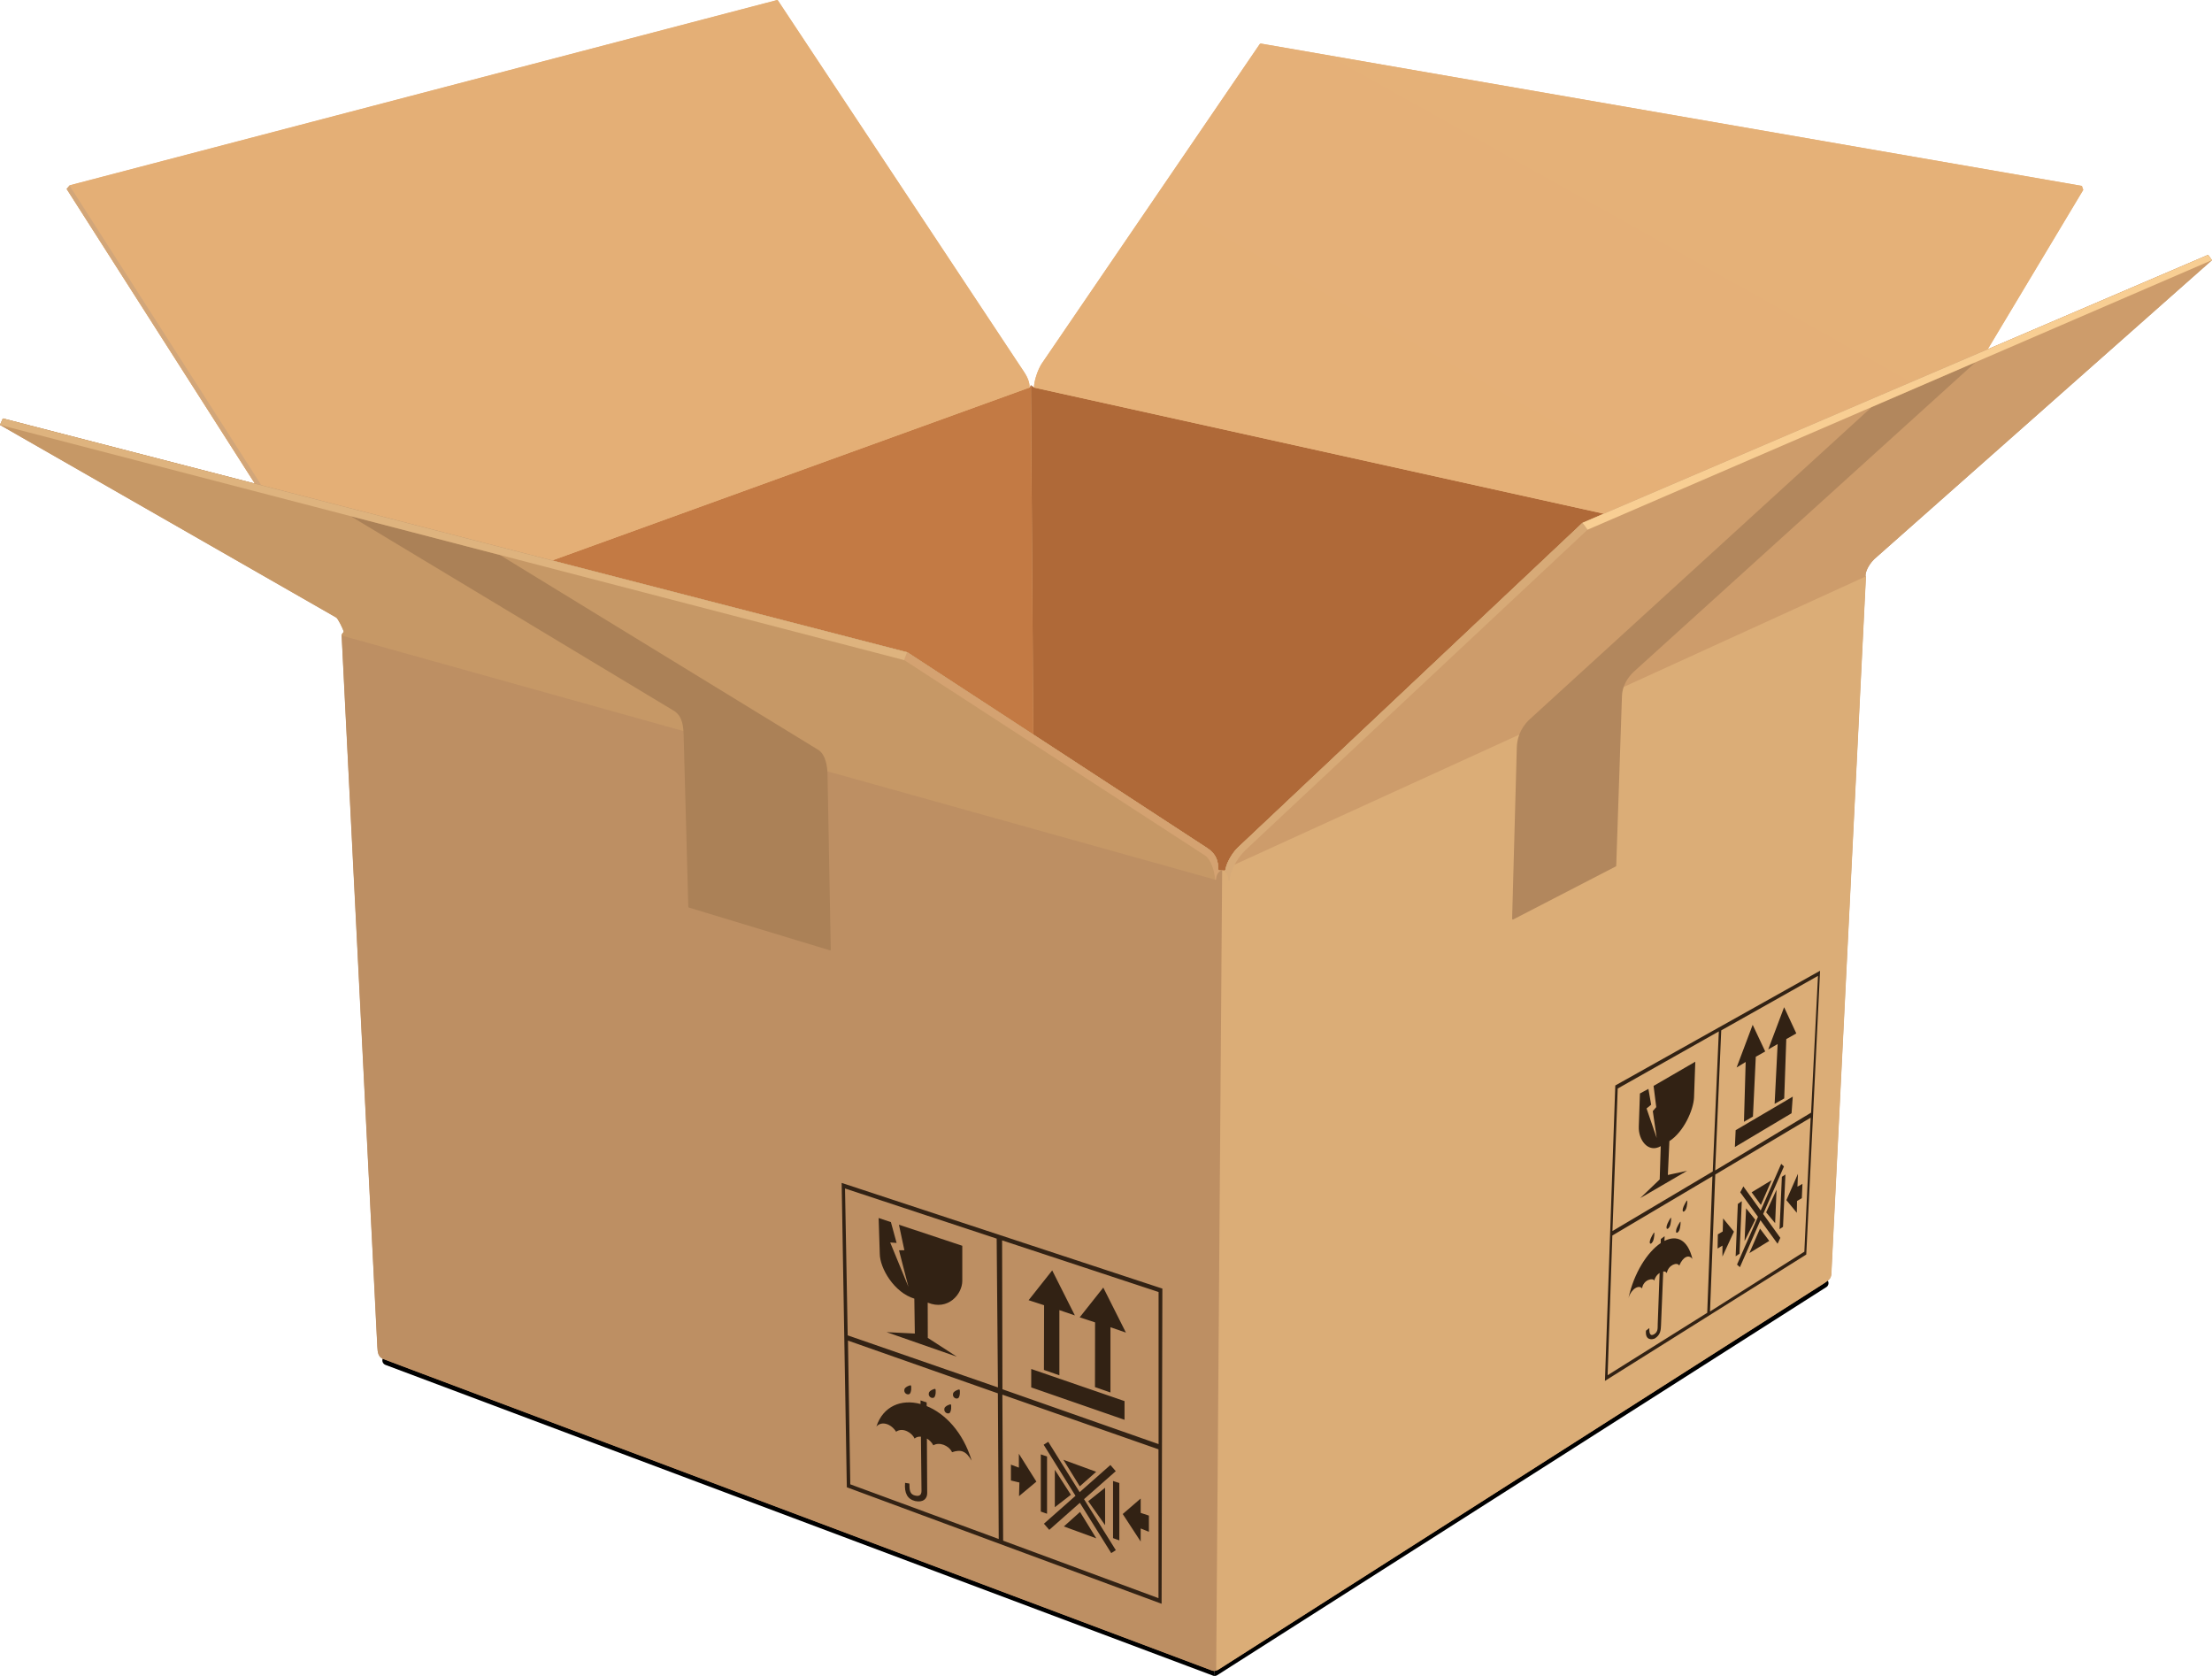 <svg width="66" height="50" viewBox="0 0 66 50" fill="none" xmlns="http://www.w3.org/2000/svg">
<path d="M36.226 49.699L54.34 38.159C54.407 38.117 54.494 38.136 54.535 38.203C54.577 38.27 54.559 38.359 54.492 38.4L36.319 49.977C36.296 49.993 36.27 50 36.244 50L36.226 49.699Z" fill="url(#paint0_linear_6021_796)"/>
<path d="M36.245 50C36.229 50 36.211 49.998 36.196 49.992L11.501 40.72C11.426 40.691 11.39 40.611 11.418 40.535C11.447 40.46 11.526 40.423 11.601 40.452L36.232 49.699L36.245 50Z" fill="url(#paint1_linear_6021_796)"/>
<path d="M62.159 5.665L59.308 10.421L47.853 15.327L47.217 15.6L36.923 25.299C36.724 25.498 36.59 25.784 36.567 25.943C36.556 25.997 36.51 25.974 36.466 25.971C36.42 25.969 36.355 25.987 36.35 25.93C36.345 25.722 36.322 25.491 35.989 25.283L30.831 21.917L27.069 19.459L16.474 16.722L7.605 14.431L1.988 5.639L2.073 5.54L2.078 5.532L23.166 0.01C23.197 -0 23.202 0.005 23.215 0.023L30.408 10.878L30.55 11.091C30.704 11.319 30.72 11.46 30.72 11.561H30.851C30.851 11.553 30.851 11.545 30.851 11.537C30.851 11.527 30.851 11.514 30.854 11.501C30.854 11.493 30.857 11.486 30.857 11.475C30.859 11.465 30.859 11.454 30.862 11.444C30.864 11.434 30.864 11.423 30.867 11.41C30.875 11.374 30.885 11.332 30.895 11.291C30.898 11.278 30.903 11.265 30.905 11.254C30.918 11.213 30.931 11.169 30.947 11.127C30.954 11.111 30.96 11.093 30.967 11.078C30.988 11.026 31.009 10.979 31.032 10.938C31.052 10.896 31.073 10.862 31.094 10.834L37.577 1.332C37.593 1.309 37.601 1.299 37.634 1.304L62.118 5.548L62.159 5.665Z" fill="#E8B67F"/>
<path d="M30.831 21.914H30.828L27.069 19.459L16.474 16.722L30.72 11.561L30.759 11.485V11.561L30.831 21.914Z" fill="url(#paint2_linear_6021_796)"/>
<path d="M30.72 11.561L16.474 16.72L15.19 16.387L7.605 14.426L1.988 5.634L2.078 5.527L23.166 0.005C23.197 -0.005 23.202 5.44977e-06 23.215 0.018L30.408 10.873L30.55 11.086C30.704 11.32 30.72 11.46 30.72 11.561Z" fill="url(#paint3_linear_6021_796)"/>
<path d="M30.77 12.109L17.3 16.987L15.199 16.444L30.417 10.933L30.559 11.146C30.713 11.374 30.729 11.514 30.729 11.616H30.767L30.77 12.109Z" fill="url(#paint4_linear_6021_796)"/>
<path d="M7.799 14.478L7.608 14.429L1.99 5.637L2.075 5.538L7.799 14.478Z" fill="#D2A679"/>
<path d="M47.853 15.327L47.217 15.6L36.922 25.299C36.724 25.499 36.59 25.784 36.567 25.943C36.556 25.997 36.51 25.974 36.466 25.971C36.42 25.969 36.355 25.987 36.35 25.93C36.345 25.722 36.322 25.491 35.989 25.283L30.831 21.914L30.761 11.564V11.488L30.856 11.564L47.853 15.327Z" fill="url(#paint5_linear_6021_796)"/>
<path d="M62.158 5.665L59.307 10.421L48.882 14.886L47.856 15.325L30.854 11.561C30.843 11.428 30.933 11.127 31.032 10.935C31.052 10.893 31.073 10.86 31.093 10.831L37.577 1.33C37.593 1.306 37.6 1.296 37.634 1.301L62.117 5.545L62.158 5.665Z" fill="url(#paint6_linear_6021_796)"/>
<path d="M48.882 14.886L47.219 15.598L47.005 15.805L30.758 12.187L30.833 11.559H30.854C30.843 11.426 30.934 11.125 31.032 10.933L48.882 14.886Z" fill="url(#paint7_linear_6021_796)"/>
<path opacity="0.75" d="M31.209 11.639V22.162L30.831 21.915H30.828L30.33 21.587V11.702L30.72 11.562H30.851L31.209 11.639Z" fill="url(#paint8_linear_6021_796)"/>
<path d="M36.144 49.831L11.428 40.541C11.289 40.481 11.268 40.348 11.261 40.185C11.261 40.185 10.199 18.964 10.196 18.961C10.194 18.907 10.261 18.873 10.255 18.839C10.237 18.759 10.085 18.455 10.036 18.424L0 12.678L0.085 12.483L27.069 19.46L35.987 25.281C36.319 25.489 36.345 25.72 36.348 25.927C36.35 25.985 36.417 25.966 36.464 25.969C36.51 25.972 36.554 25.995 36.564 25.941C36.587 25.782 36.721 25.496 36.92 25.299L47.214 15.6L65.881 7.605L65.995 7.764L55.917 16.686C55.721 16.883 55.631 17.125 55.67 17.224L54.639 38.021C54.623 38.154 54.561 38.192 54.43 38.283L36.363 49.805C36.291 49.852 36.214 49.865 36.144 49.831Z" fill="#BF9064"/>
<path d="M36.463 25.968L36.285 49.841C36.237 49.854 36.188 49.852 36.141 49.831L11.426 40.542C11.286 40.483 11.266 40.348 11.258 40.187C11.258 40.187 10.193 18.966 10.193 18.963V18.958C10.193 18.953 10.193 18.948 10.196 18.942C10.196 18.937 10.198 18.935 10.201 18.932C10.204 18.927 10.206 18.924 10.209 18.919C10.211 18.914 10.214 18.911 10.217 18.906C10.227 18.89 10.242 18.875 10.248 18.862C10.25 18.859 10.25 18.857 10.25 18.854C10.25 18.854 10.25 18.854 10.25 18.852L36.35 25.937C36.36 25.984 36.422 25.966 36.463 25.968Z" fill="#BD8F63"/>
<path opacity="0.54" d="M36.288 49.771V49.839C36.239 49.852 36.19 49.849 36.144 49.828L11.428 40.54C11.33 40.499 11.292 40.418 11.274 40.319L36.288 49.771Z" fill="url(#paint9_linear_6021_796)"/>
<path d="M25.113 35.291L34.682 38.444L34.659 47.847L25.267 44.371L25.113 35.291ZM29.908 41.608L29.931 45.964L34.566 47.679L34.566 43.239L29.908 41.608ZM31.277 43.015L32.214 44.517L33.131 43.707L33.291 43.891L32.344 44.726L33.293 46.248L33.156 46.335L32.22 44.835L31.307 45.642L31.148 45.458L32.09 44.626L31.14 43.102L31.277 43.015ZM34.035 44.707V45.135L34.28 45.216V45.699L34.035 45.6V45.99L33.499 45.169L34.035 44.707ZM33.21 44.184L33.398 44.244V45.956L33.21 45.888V44.184ZM25.301 39.995L25.37 44.283L29.799 45.914L29.774 41.569L25.301 39.995ZM32.225 45.107L32.71 45.894L31.743 45.54L32.225 45.107ZM32.973 44.385V45.501L32.47 44.787L32.973 44.385ZM31.055 43.39L31.241 43.452V45.161L31.055 45.096V43.39ZM31.473 43.849L31.952 44.595L31.473 44.966V43.849ZM27.466 41.779L27.649 41.839L27.65 41.949C28.195 42.17 28.733 42.72 28.992 43.577C28.822 43.288 28.673 43.234 28.407 43.325C28.309 43.12 28.021 43.011 27.848 43.12C27.801 43.029 27.731 42.961 27.656 42.918L27.665 44.548C27.665 44.699 27.562 44.834 27.306 44.782C27.074 44.725 26.979 44.545 27.005 44.239L27.134 44.26C27.134 44.465 27.149 44.582 27.304 44.618C27.435 44.649 27.495 44.6 27.495 44.478L27.478 42.861C27.404 42.856 27.337 42.874 27.288 42.917C27.229 42.766 26.948 42.564 26.737 42.714C26.587 42.475 26.306 42.385 26.149 42.559C26.35 41.947 26.895 41.732 27.467 41.887L27.466 41.779ZM30.4 43.371L30.923 44.203L30.405 44.636L30.416 44.229L30.163 44.169V43.696L30.4 43.785V43.371ZM31.728 43.551L32.707 43.909L32.218 44.343L31.728 43.551ZM29.9 37.005L29.91 41.447L34.569 43.083V38.546L29.9 37.005ZM30.769 40.842L33.553 41.8V42.358L30.769 41.392V40.842ZM28.371 41.901C28.389 41.92 28.389 42.114 28.33 42.158C28.302 42.172 28.258 42.174 28.222 42.145C28.186 42.117 28.165 42.075 28.18 42.013C28.196 41.951 28.351 41.883 28.371 41.901ZM28.629 41.457C28.65 41.475 28.65 41.67 28.588 41.714C28.559 41.727 28.515 41.73 28.479 41.701C28.443 41.673 28.423 41.631 28.438 41.569C28.454 41.507 28.608 41.439 28.629 41.457ZM27.907 41.439C27.928 41.457 27.928 41.652 27.866 41.696C27.837 41.709 27.794 41.712 27.758 41.683C27.721 41.655 27.701 41.613 27.716 41.551C27.732 41.488 27.887 41.421 27.907 41.439ZM27.177 41.333C27.198 41.351 27.198 41.545 27.136 41.59C27.108 41.603 27.064 41.605 27.028 41.577C26.992 41.548 26.971 41.507 26.987 41.444C27.002 41.382 27.157 41.314 27.177 41.333ZM32.919 38.413L33.594 39.756L33.133 39.597V41.543L32.671 41.382L32.674 39.452L32.215 39.301L32.919 38.413ZM25.213 35.457L25.293 39.839L29.776 41.392L29.738 36.953L25.213 35.457ZM31.395 37.901L32.071 39.244L31.609 39.086V41.031L31.148 40.87L31.153 38.94L30.691 38.79L31.395 37.901ZM26.216 36.338L26.582 36.46L26.752 37.081L26.561 37.068L27.105 38.392L26.824 37.301L26.984 37.299L26.822 36.538L28.712 37.166V38.213C28.712 38.611 28.284 39.112 27.68 38.862L27.683 39.914L28.549 40.475L26.453 39.743L27.296 39.785L27.281 38.743C26.683 38.564 26.25 37.839 26.25 37.398L26.216 36.338Z" fill="#322214"/>
<path d="M36.464 25.969C36.36 25.972 36.283 26.109 36.281 26.234L36.257 26.244L10.194 18.961C10.191 18.912 10.248 18.881 10.253 18.85C10.255 18.847 10.255 18.844 10.253 18.842C10.235 18.761 10.083 18.457 10.034 18.426L0 12.678L0.085 12.483L27.067 19.457H27.069L35.987 25.278C36.319 25.489 36.345 25.717 36.348 25.925C36.348 25.927 36.348 25.933 36.35 25.935C36.36 25.985 36.422 25.966 36.464 25.969Z" fill="url(#paint10_linear_6021_796)"/>
<path d="M55.92 16.683C55.724 16.88 55.634 17.122 55.672 17.221L36.691 26.27L36.652 26.239C36.649 26.088 36.554 25.987 36.482 25.971C36.52 25.977 36.556 25.989 36.567 25.94C36.572 25.909 36.58 25.873 36.593 25.834C36.603 25.8 36.618 25.764 36.636 25.725C36.691 25.6 36.773 25.465 36.879 25.345C36.894 25.33 36.91 25.312 36.925 25.296L47.219 15.597L65.887 7.603L66 7.761L55.92 16.683Z" fill="#CD9C6B"/>
<path d="M24.749 28.348C24.777 28.356 24.788 28.359 24.788 28.335L24.69 23.052C24.682 22.873 24.638 22.52 24.424 22.377L14.919 16.559L10.464 15.4L20.124 21.216C20.366 21.377 20.387 21.678 20.397 21.902L20.537 27.039C20.537 27.065 20.542 27.07 20.56 27.078L24.749 28.348Z" fill="url(#paint11_linear_6021_796)"/>
<path d="M36.464 25.969C36.358 25.971 36.281 26.117 36.281 26.244C36.278 26.254 36.26 26.252 36.257 26.244C36.237 25.961 36.121 25.644 35.969 25.532L26.979 19.693L27.067 19.457H27.069L35.987 25.278C36.319 25.488 36.345 25.717 36.347 25.925C36.347 25.927 36.347 25.932 36.35 25.935C36.36 25.984 36.422 25.966 36.464 25.969Z" fill="#D4A271"/>
<path d="M27.067 19.46L26.979 19.694L0 12.678L0.085 12.486L27.067 19.46Z" fill="#DEB37E"/>
<path d="M55.675 17.221L54.644 38.018C54.628 38.151 54.566 38.189 54.435 38.28L36.368 49.802C36.343 49.821 36.314 49.831 36.288 49.839L36.466 25.966C36.513 25.969 36.556 25.992 36.567 25.938C36.567 25.93 36.569 25.924 36.569 25.917L55.67 17.197C55.67 17.21 55.672 17.215 55.675 17.221Z" fill="#DBAD77"/>
<path opacity="0.54" d="M54.644 38.011V38.021C54.628 38.154 54.566 38.193 54.435 38.283L36.368 49.806C36.343 49.824 36.314 49.834 36.288 49.842V49.774L54.644 38.011Z" fill="url(#paint12_linear_6021_796)"/>
<path d="M54.306 28.961L53.894 37.428L47.887 41.197L48.196 32.384L54.306 28.961ZM51.094 35.091L48.108 36.86L47.967 41.028L50.939 39.166L51.094 35.091ZM49.668 36.88L49.663 37.021C50.019 36.841 50.356 36.966 50.498 37.561C50.4 37.423 50.222 37.478 50.104 37.758C50.05 37.641 49.774 37.737 49.733 37.982C49.711 37.942 49.671 37.928 49.626 37.933L49.56 39.54C49.555 39.678 49.547 39.826 49.374 39.932C49.294 39.969 49.083 39.997 49.111 39.699L49.212 39.621C49.204 39.81 49.253 39.867 49.356 39.805C49.48 39.73 49.457 39.61 49.462 39.499L49.518 37.976C49.445 38.024 49.379 38.108 49.361 38.208C49.33 38.114 49.031 38.171 48.995 38.439C48.91 38.325 48.678 38.436 48.59 38.725C48.752 37.976 49.152 37.354 49.55 37.087L49.555 36.964L49.668 36.88ZM54.025 33.345L51.179 35.041L51.022 39.127L53.837 37.343L54.025 33.345ZM53.146 34.722L53.228 34.8L52.608 36.218L53.12 36.93L53.038 37.106L52.527 36.403L51.914 37.805L51.828 37.727L52.453 36.301L51.924 35.571L52.017 35.395L52.535 36.115L53.146 34.722ZM51.413 36.35L51.736 36.745L51.393 37.488V37.161L51.248 37.249L51.256 36.826L51.401 36.74L51.413 36.35ZM51.97 35.836L51.903 37.403L51.787 37.48L51.852 35.919L51.97 35.836ZM52.514 36.654L52.79 37.021L52.197 37.384L52.514 36.654ZM49.356 36.769C49.369 36.769 49.361 36.948 49.318 37.036C49.302 37.067 49.274 37.101 49.251 37.104C49.227 37.106 49.217 37.08 49.23 37.013C49.243 36.945 49.343 36.769 49.356 36.769ZM52.099 36.049L52.373 36.389L52.053 37.026L52.099 36.049ZM50.14 36.444C50.15 36.447 50.142 36.626 50.101 36.712C50.086 36.743 50.057 36.776 50.034 36.779C50.011 36.782 50.001 36.756 50.014 36.688C50.026 36.621 50.127 36.444 50.14 36.444ZM51.285 30.771L48.268 32.475L48.111 36.727L51.104 34.95L51.285 30.771ZM53.272 35.039L53.2 36.602L53.097 36.67L53.166 35.109L53.272 35.039ZM49.856 36.327C49.869 36.327 49.861 36.506 49.818 36.595C49.802 36.626 49.774 36.66 49.751 36.662C49.727 36.665 49.717 36.639 49.73 36.571C49.743 36.504 49.843 36.327 49.856 36.327ZM53.007 35.493L52.965 36.491L52.697 36.169L53.007 35.493ZM53.646 35.018L53.631 35.403L53.78 35.319L53.762 35.745L53.618 35.831L53.612 36.182L53.301 35.805L53.646 35.018ZM50.338 35.813C50.351 35.813 50.344 35.992 50.3 36.08C50.284 36.112 50.256 36.145 50.233 36.148C50.209 36.151 50.199 36.125 50.212 36.057C50.225 35.989 50.325 35.813 50.338 35.813ZM52.86 35.21L52.54 35.948L52.264 35.571L52.86 35.21ZM50.583 31.675L50.545 32.745C50.529 33.109 50.24 33.769 49.81 34.044L49.764 35.054L50.338 34.93L48.939 35.745L49.521 35.187L49.552 34.195C49.178 34.41 48.879 34.01 48.897 33.605L48.931 32.623L49.184 32.486L49.266 32.958L49.129 33.07L49.431 33.95L49.315 33.148L49.418 33.029L49.338 32.397L50.583 31.675ZM54.244 29.114L51.357 30.74L51.176 34.919L54.038 33.195L54.244 29.114ZM53.491 32.717L53.455 33.213L51.764 34.221L51.787 33.719L53.491 32.717ZM52.295 30.574L52.669 31.369L52.388 31.527L52.303 33.312L52.035 33.467L52.086 31.683L51.816 31.847L52.295 30.574ZM53.233 30.049L53.597 30.831L53.298 31L53.236 32.771L52.95 32.932L53.04 31.148L52.759 31.309L53.233 30.049Z" fill="#322214"/>
<path d="M47.369 15.802L37.162 25.361C36.873 25.639 36.683 26.054 36.69 26.27C36.685 26.28 36.66 26.288 36.649 26.27C36.662 26.104 36.556 25.989 36.479 25.971C36.518 25.976 36.554 25.989 36.564 25.94C36.569 25.909 36.577 25.872 36.59 25.833C36.6 25.8 36.616 25.763 36.634 25.724C36.696 25.584 36.796 25.423 36.92 25.298L47.214 15.6L47.369 15.802Z" fill="#D7AA77"/>
<path d="M45.118 27.398C45.118 27.426 45.131 27.439 45.149 27.432L48.214 25.847C48.219 25.845 48.222 25.839 48.224 25.829L48.395 20.767C48.4 20.489 48.554 20.213 48.766 20.024L58.946 10.806L55.848 12.143L45.615 21.484C45.352 21.743 45.262 22.05 45.257 22.309L45.118 27.398Z" fill="url(#paint13_linear_6021_796)"/>
<path d="M47.369 15.803L65.998 7.761L65.884 7.605L47.217 15.598L47.369 15.803Z" fill="#F8CE93"/>
<defs>
<linearGradient id="paint0_linear_6021_796" x1="941.51" y1="625.419" x2="951.203" y2="640.619" gradientUnits="userSpaceOnUse">
<stop/>
<stop offset="1" stop-opacity="0"/>
</linearGradient>
<linearGradient id="paint1_linear_6021_796" x1="1256.87" y1="517.711" x2="1255.6" y2="521.091" gradientUnits="userSpaceOnUse">
<stop/>
<stop offset="1" stop-opacity="0"/>
</linearGradient>
<linearGradient id="paint2_linear_6021_796" x1="1186.61" y1="496.903" x2="1350.21" y2="564.212" gradientUnits="userSpaceOnUse">
<stop stop-color="#C37A44"/>
<stop offset="0.444" stop-color="#BB713D"/>
<stop offset="0.641" stop-color="#A05728"/>
<stop offset="1" stop-color="#964E23"/>
</linearGradient>
<linearGradient id="paint3_linear_6021_796" x1="1825.76" y1="1025.24" x2="1468.15" y2="527.038" gradientUnits="userSpaceOnUse">
<stop stop-color="#E9B880"/>
<stop offset="1" stop-color="#E4AF76"/>
</linearGradient>
<linearGradient id="paint4_linear_6021_796" x1="807.688" y1="320.425" x2="800.903" y2="301.868" gradientUnits="userSpaceOnUse">
<stop stop-color="#C37A45" stop-opacity="0"/>
<stop offset="0.133" stop-color="#C37A45"/>
<stop offset="0.294" stop-color="#D08D55"/>
<stop offset="0.502" stop-color="#DEA167"/>
<stop offset="0.697" stop-color="#E8AF73"/>
<stop offset="0.863" stop-color="#ECB477"/>
<stop offset="1" stop-color="#ECB477" stop-opacity="0"/>
</linearGradient>
<linearGradient id="paint5_linear_6021_796" x1="841.323" y1="430.795" x2="513.43" y2="1178.77" gradientUnits="userSpaceOnUse">
<stop offset="0.088" stop-color="#AF6938"/>
<stop offset="0.483" stop-color="#9A5227"/>
<stop offset="0.779" stop-color="#8D4520"/>
</linearGradient>
<linearGradient id="paint6_linear_6021_796" x1="1318.99" y1="804.738" x2="1508.23" y2="467.034" gradientUnits="userSpaceOnUse">
<stop offset="0.033" stop-color="#E4AF76"/>
<stop offset="1" stop-color="#E9B880"/>
</linearGradient>
<linearGradient id="paint7_linear_6021_796" x1="930.128" y1="256.859" x2="932.375" y2="246.963" gradientUnits="userSpaceOnUse">
<stop stop-color="#AF6A38" stop-opacity="0"/>
<stop offset="0.086" stop-color="#AF6A38"/>
<stop offset="0.198" stop-color="#B87542"/>
<stop offset="0.583" stop-color="#D59C66"/>
<stop offset="0.777" stop-color="#E4AF76"/>
<stop offset="0.924" stop-color="#E4AF76" stop-opacity="0"/>
</linearGradient>
<linearGradient id="paint8_linear_6021_796" x1="37.549" y1="541.628" x2="112.301" y2="541.628" gradientUnits="userSpaceOnUse">
<stop stop-color="#743F1A" stop-opacity="0"/>
<stop offset="0.493" stop-color="#743F1A" stop-opacity="0.887"/>
<stop offset="0.5" stop-color="#743F1A" stop-opacity="0.9"/>
<stop offset="0.53" stop-color="#743F1A" stop-opacity="0.847"/>
<stop offset="1" stop-color="#743F1A" stop-opacity="0"/>
</linearGradient>
<linearGradient id="paint9_linear_6021_796" x1="1259.53" y1="517.561" x2="1260.13" y2="515.949" gradientUnits="userSpaceOnUse">
<stop stop-color="#322214"/>
<stop offset="0.24" stop-color="#322314" stop-opacity="0.989"/>
<stop offset="1" stop-color="#322214" stop-opacity="0"/>
</linearGradient>
<linearGradient id="paint10_linear_6021_796" x1="1873.5" y1="676.256" x2="1852.69" y2="745.184" gradientUnits="userSpaceOnUse">
<stop offset="0.048" stop-color="#C69866"/>
<stop offset="0.416" stop-color="#BA8C5E"/>
<stop offset="0.814" stop-color="#B5875B"/>
</linearGradient>
<linearGradient id="paint11_linear_6021_796" x1="913.397" y1="622.193" x2="422.778" y2="81.37" gradientUnits="userSpaceOnUse">
<stop stop-color="#845F35"/>
<stop offset="0.431" stop-color="#91673C"/>
<stop offset="0.441" stop-color="#976A40"/>
<stop offset="0.874" stop-color="#986B40"/>
<stop offset="1" stop-color="#AB8157"/>
</linearGradient>
<linearGradient id="paint12_linear_6021_796" x1="954.039" y1="629.609" x2="955.219" y2="631.454" gradientUnits="userSpaceOnUse">
<stop stop-color="#322214" stop-opacity="0"/>
<stop offset="1" stop-color="#322214"/>
</linearGradient>
<linearGradient id="paint13_linear_6021_796" x1="676.477" y1="1052.1" x2="771.697" y2="574.175" gradientUnits="userSpaceOnUse">
<stop stop-color="#A9794B"/>
<stop offset="0.386" stop-color="#AE7F53"/>
<stop offset="0.456" stop-color="#AC7D50"/>
<stop offset="0.624" stop-color="#A9794B"/>
<stop offset="1" stop-color="#B2875D"/>
</linearGradient>
</defs>
</svg>
